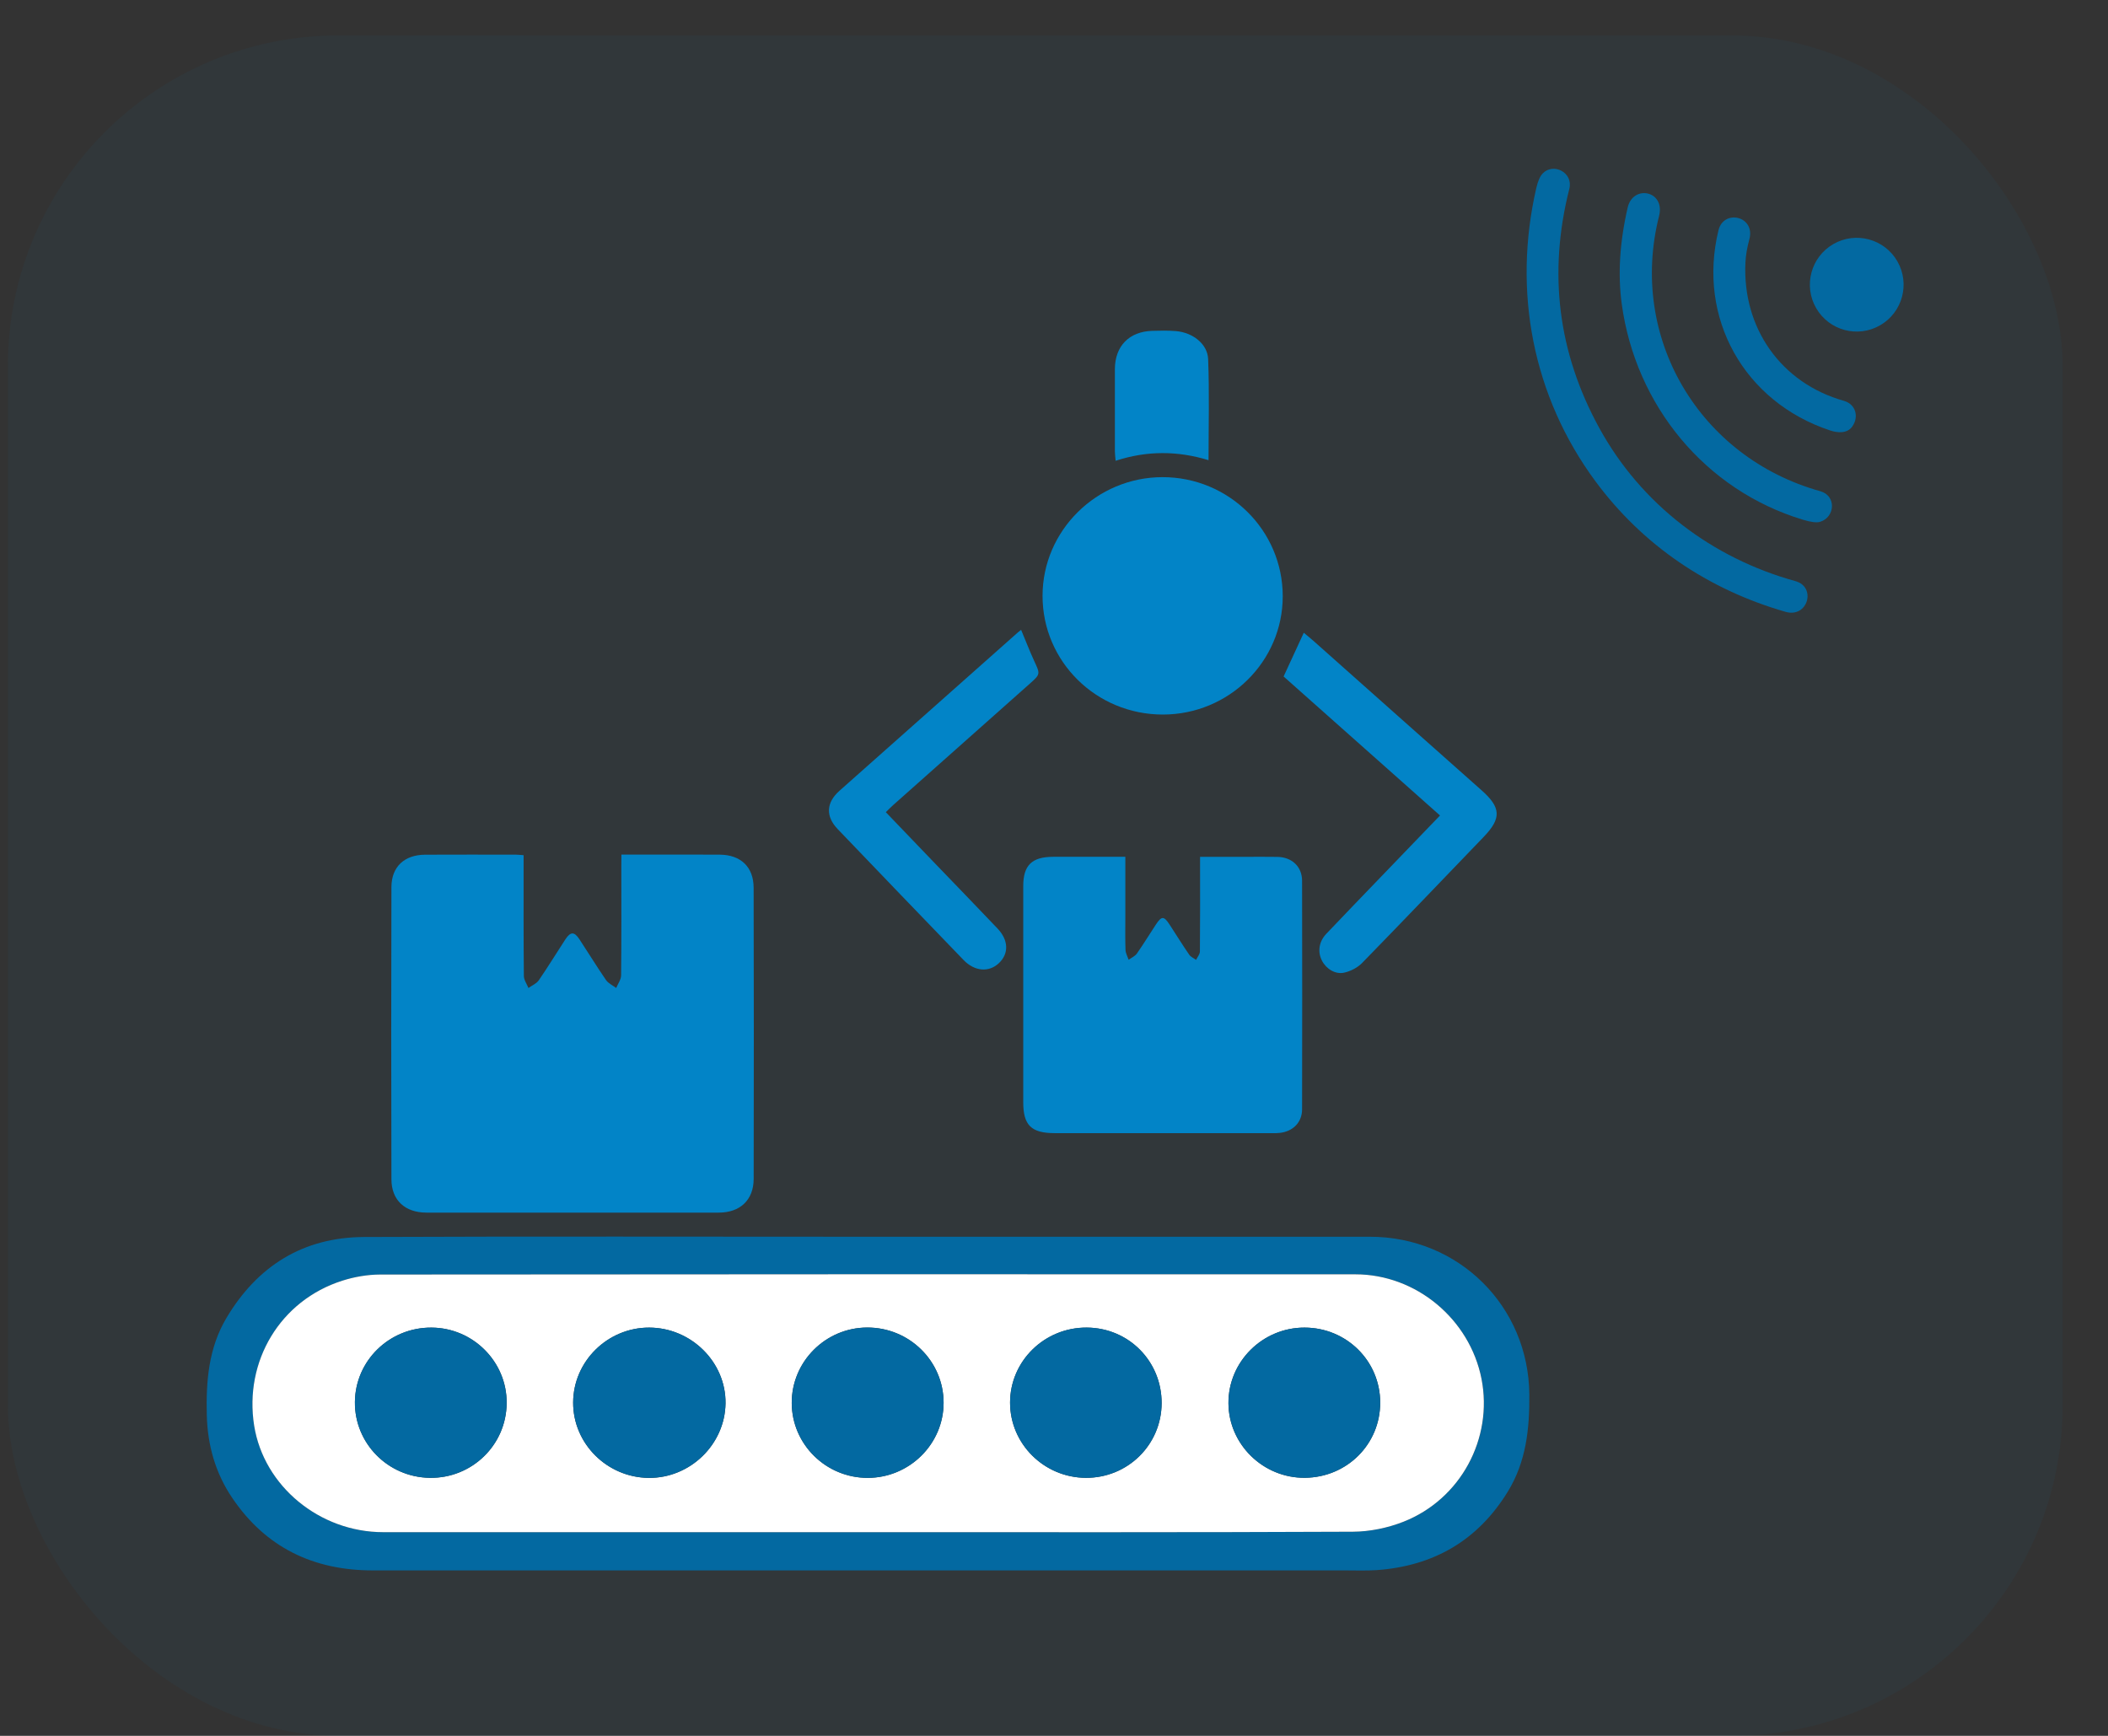 <svg width="51" height="42" viewBox="0 0 51 42" fill="none" xmlns="http://www.w3.org/2000/svg">
<rect x="0" y="0" width="51" height="42" fill="#333333" stroke="none"/>
<rect opacity="0.05" x="0.19" y="0.857" width="49.714" height="41.143" rx="8" fill="#0284C7"/>
<path d="M43.2 14.804C41.322 14.265 39.736 13.185 38.598 11.643C37.077 9.582 36.596 7.04 37.168 4.551C37.207 4.381 37.259 4.263 37.324 4.196C37.583 3.927 38.067 4.177 37.968 4.567C37.451 6.605 37.693 8.536 38.694 10.359C39.705 12.2 41.412 13.501 43.438 14.061C43.952 14.203 43.737 14.958 43.2 14.804Z" fill="#0369A1"/>
<path d="M39.236 7.357C39.138 6.639 39.186 5.861 39.379 5.023C39.509 4.457 40.293 4.614 40.139 5.225C39.392 8.17 41.115 11.07 44.039 11.885C44.434 11.995 44.399 12.514 44.034 12.626C43.954 12.651 43.816 12.634 43.619 12.575C41.253 11.859 39.572 9.812 39.236 7.357Z" fill="#0369A1"/>
<path d="M42.228 6.356C42.153 7.927 43.082 9.269 44.612 9.699C44.896 9.779 44.98 10.084 44.814 10.318C44.69 10.495 44.459 10.475 44.277 10.415C42.191 9.724 41.06 7.691 41.576 5.572C41.703 5.05 42.478 5.23 42.322 5.794C42.268 5.993 42.236 6.18 42.228 6.356Z" fill="#0369A1"/>
<path d="M45.903 6.321C45.59 5.779 44.896 5.593 44.354 5.906C43.812 6.219 43.626 6.913 43.939 7.455C44.252 7.998 44.946 8.184 45.488 7.87C46.03 7.557 46.216 6.864 45.903 6.321Z" fill="#0369A1"/>
<path d="M15.034 20.678C15.233 20.678 15.407 20.678 15.58 20.678C16.191 20.678 16.802 20.675 17.412 20.679C17.92 20.682 18.232 20.975 18.233 21.48C18.239 23.829 18.239 26.177 18.234 28.526C18.232 29.036 17.904 29.339 17.393 29.34C15.034 29.34 12.675 29.34 10.316 29.34C9.798 29.339 9.471 29.04 9.47 28.532C9.464 26.176 9.463 23.82 9.47 21.464C9.472 20.971 9.783 20.684 10.283 20.68C11.016 20.676 11.749 20.679 12.482 20.679C12.534 20.679 12.586 20.686 12.668 20.692C12.668 20.788 12.668 20.876 12.668 20.964C12.668 21.848 12.665 22.731 12.674 23.614C12.675 23.712 12.746 23.808 12.785 23.905C12.87 23.844 12.979 23.8 13.035 23.719C13.258 23.395 13.463 23.058 13.678 22.729C13.802 22.54 13.893 22.538 14.016 22.723C14.233 23.052 14.438 23.388 14.661 23.712C14.717 23.794 14.824 23.842 14.908 23.905C14.949 23.804 15.026 23.702 15.027 23.599C15.036 22.716 15.032 21.832 15.032 20.949C15.034 20.867 15.034 20.786 15.034 20.678Z" fill="#0284C7"/>
<path d="M21 29.924C25.048 29.924 29.096 29.924 33.144 29.924C35.295 29.924 36.981 31.606 37 33.738C37.007 34.568 36.924 35.366 36.479 36.091C35.755 37.27 34.688 37.892 33.305 37.99C33.046 38.008 32.785 37.996 32.526 37.997C24.69 37.997 16.854 37.997 9.018 37.997C7.577 37.997 6.427 37.438 5.62 36.245C5.211 35.642 5.021 34.968 5.003 34.237C4.983 33.417 5.046 32.619 5.476 31.893C6.223 30.636 7.328 29.936 8.811 29.93C12.874 29.913 16.937 29.924 21 29.924ZM21.002 37.072C24.912 37.072 28.823 37.079 32.732 37.061C33.141 37.059 33.573 36.97 33.954 36.82C35.342 36.275 36.127 34.804 35.844 33.363C35.561 31.918 34.265 30.834 32.796 30.833C24.931 30.83 17.065 30.83 9.2 30.838C8.892 30.839 8.572 30.894 8.279 30.988C6.783 31.466 5.902 32.933 6.151 34.495C6.384 35.959 7.734 37.072 9.274 37.072C13.183 37.072 17.093 37.072 21.002 37.072Z" fill="#0369A1"/>
<path d="M27.226 20.731C27.226 21.242 27.226 21.717 27.226 22.191C27.226 22.456 27.22 22.72 27.23 22.984C27.233 23.064 27.279 23.143 27.306 23.222C27.373 23.173 27.459 23.137 27.505 23.072C27.665 22.843 27.811 22.604 27.965 22.37C28.104 22.159 28.159 22.16 28.299 22.375C28.456 22.616 28.607 22.861 28.77 23.098C28.807 23.153 28.88 23.183 28.937 23.225C28.97 23.157 29.029 23.09 29.03 23.022C29.037 22.35 29.034 21.678 29.034 21.006C29.034 20.924 29.034 20.843 29.034 20.732C29.405 20.732 29.754 20.732 30.102 20.732C30.369 20.732 30.636 20.728 30.904 20.733C31.255 20.738 31.502 20.968 31.502 21.313C31.506 23.155 31.506 24.998 31.502 26.84C31.501 27.157 31.283 27.375 30.963 27.411C30.903 27.418 30.842 27.418 30.781 27.418C29.025 27.418 27.27 27.419 25.514 27.417C24.948 27.416 24.756 27.224 24.756 26.671C24.756 24.926 24.756 23.182 24.756 21.438C24.756 20.935 24.965 20.732 25.481 20.731C26.052 20.731 26.623 20.731 27.226 20.731Z" fill="#0284C7"/>
<path d="M28.135 17.289C26.522 17.29 25.221 16.006 25.223 14.414C25.225 12.838 26.532 11.546 28.125 11.545C29.732 11.544 31.033 12.833 31.034 14.425C31.035 16.003 29.735 17.288 28.135 17.289Z" fill="#0284C7"/>
<path d="M34.839 19.731C33.56 18.594 32.306 17.48 31.055 16.368C31.217 16.017 31.374 15.676 31.543 15.31C31.615 15.371 31.695 15.434 31.772 15.502C33.129 16.708 34.485 17.916 35.844 19.121C36.316 19.539 36.33 19.798 35.894 20.251C34.915 21.268 33.941 22.289 32.955 23.299C32.846 23.411 32.682 23.496 32.529 23.532C32.309 23.585 32.086 23.444 31.983 23.244C31.874 23.032 31.907 22.785 32.087 22.595C32.531 22.126 32.98 21.664 33.427 21.198C33.889 20.718 34.352 20.237 34.839 19.731Z" fill="#0284C7"/>
<path d="M21.431 19.651C21.832 20.069 22.224 20.478 22.617 20.887C23.122 21.412 23.629 21.935 24.131 22.463C24.403 22.747 24.412 23.074 24.166 23.305C23.925 23.532 23.58 23.505 23.314 23.23C22.297 22.176 21.281 21.12 20.268 20.062C19.971 19.753 19.986 19.422 20.308 19.135C21.744 17.858 23.182 16.582 24.62 15.307C24.642 15.287 24.667 15.269 24.704 15.239C24.811 15.494 24.907 15.744 25.018 15.986C25.169 16.312 25.175 16.31 24.912 16.544C23.811 17.523 22.709 18.502 21.607 19.481C21.551 19.531 21.5 19.585 21.431 19.651Z" fill="#0284C7"/>
<path d="M29.239 11.134C28.491 10.906 27.749 10.901 26.991 11.149C26.983 11.053 26.974 10.989 26.973 10.924C26.973 10.26 26.971 9.595 26.973 8.93C26.975 8.374 27.319 8.021 27.877 8.005C28.068 7.999 28.26 7.996 28.45 8.011C28.852 8.045 29.214 8.318 29.229 8.688C29.261 9.493 29.239 10.3 29.239 11.134Z" fill="#0284C7"/>
<path d="M21.002 37.072C17.093 37.072 13.183 37.072 9.272 37.072C7.733 37.072 6.383 35.959 6.149 34.495C5.901 32.933 6.781 31.466 8.278 30.988C8.571 30.894 8.891 30.839 9.198 30.838C17.064 30.83 24.93 30.83 32.795 30.833C34.263 30.834 35.559 31.918 35.843 33.363C36.125 34.804 35.341 36.274 33.953 36.82C33.572 36.97 33.14 37.059 32.731 37.061C28.823 37.079 24.913 37.072 21.002 37.072ZM12.258 33.949C12.266 32.95 11.446 32.127 10.439 32.122C9.424 32.116 8.598 32.918 8.587 33.918C8.575 34.92 9.384 35.741 10.396 35.757C11.417 35.773 12.251 34.963 12.258 33.949ZM28.104 33.95C28.107 32.935 27.306 32.127 26.292 32.122C25.27 32.116 24.436 32.932 24.437 33.939C24.438 34.937 25.26 35.752 26.271 35.757C27.284 35.762 28.101 34.956 28.104 33.95ZM15.707 32.122C14.7 32.12 13.87 32.938 13.866 33.935C13.863 34.929 14.687 35.75 15.697 35.759C16.698 35.766 17.539 34.95 17.553 33.956C17.566 32.96 16.725 32.125 15.707 32.122ZM19.155 33.949C19.16 34.949 19.985 35.76 20.995 35.758C22.004 35.755 22.829 34.938 22.829 33.941C22.829 32.932 21.998 32.115 20.976 32.12C19.969 32.126 19.15 32.948 19.155 33.949ZM33.392 33.935C33.391 32.929 32.577 32.123 31.562 32.122C30.545 32.12 29.713 32.948 29.72 33.954C29.727 34.95 30.562 35.765 31.569 35.756C32.589 35.747 33.394 34.943 33.392 33.935Z" fill="white"/>
<path d="M12.258 33.949C12.251 34.963 11.417 35.773 10.396 35.757C9.383 35.741 8.575 34.919 8.586 33.918C8.598 32.918 9.424 32.117 10.438 32.122C11.446 32.127 12.266 32.95 12.258 33.949Z" fill="#0369A1"/>
<path d="M28.104 33.95C28.101 34.956 27.284 35.762 26.27 35.757C25.26 35.752 24.438 34.937 24.437 33.939C24.437 32.932 25.269 32.116 26.292 32.121C27.306 32.127 28.106 32.935 28.104 33.95Z" fill="#0369A1"/>
<path d="M15.707 32.122C16.725 32.125 17.566 32.959 17.553 33.955C17.54 34.949 16.698 35.766 15.697 35.758C14.688 35.75 13.863 34.929 13.867 33.934C13.87 32.938 14.7 32.12 15.707 32.122Z" fill="#0369A1"/>
<path d="M19.155 33.949C19.15 32.948 19.969 32.126 20.976 32.121C21.998 32.116 22.829 32.932 22.829 33.941C22.829 34.938 22.004 35.756 20.995 35.758C19.985 35.76 19.16 34.949 19.155 33.949Z" fill="#0369A1"/>
<path d="M33.392 33.935C33.394 34.943 32.589 35.747 31.57 35.756C30.563 35.765 29.727 34.95 29.721 33.954C29.714 32.947 30.546 32.12 31.562 32.122C32.577 32.124 33.39 32.929 33.392 33.935Z" fill="#0369A1"/>
</svg>
